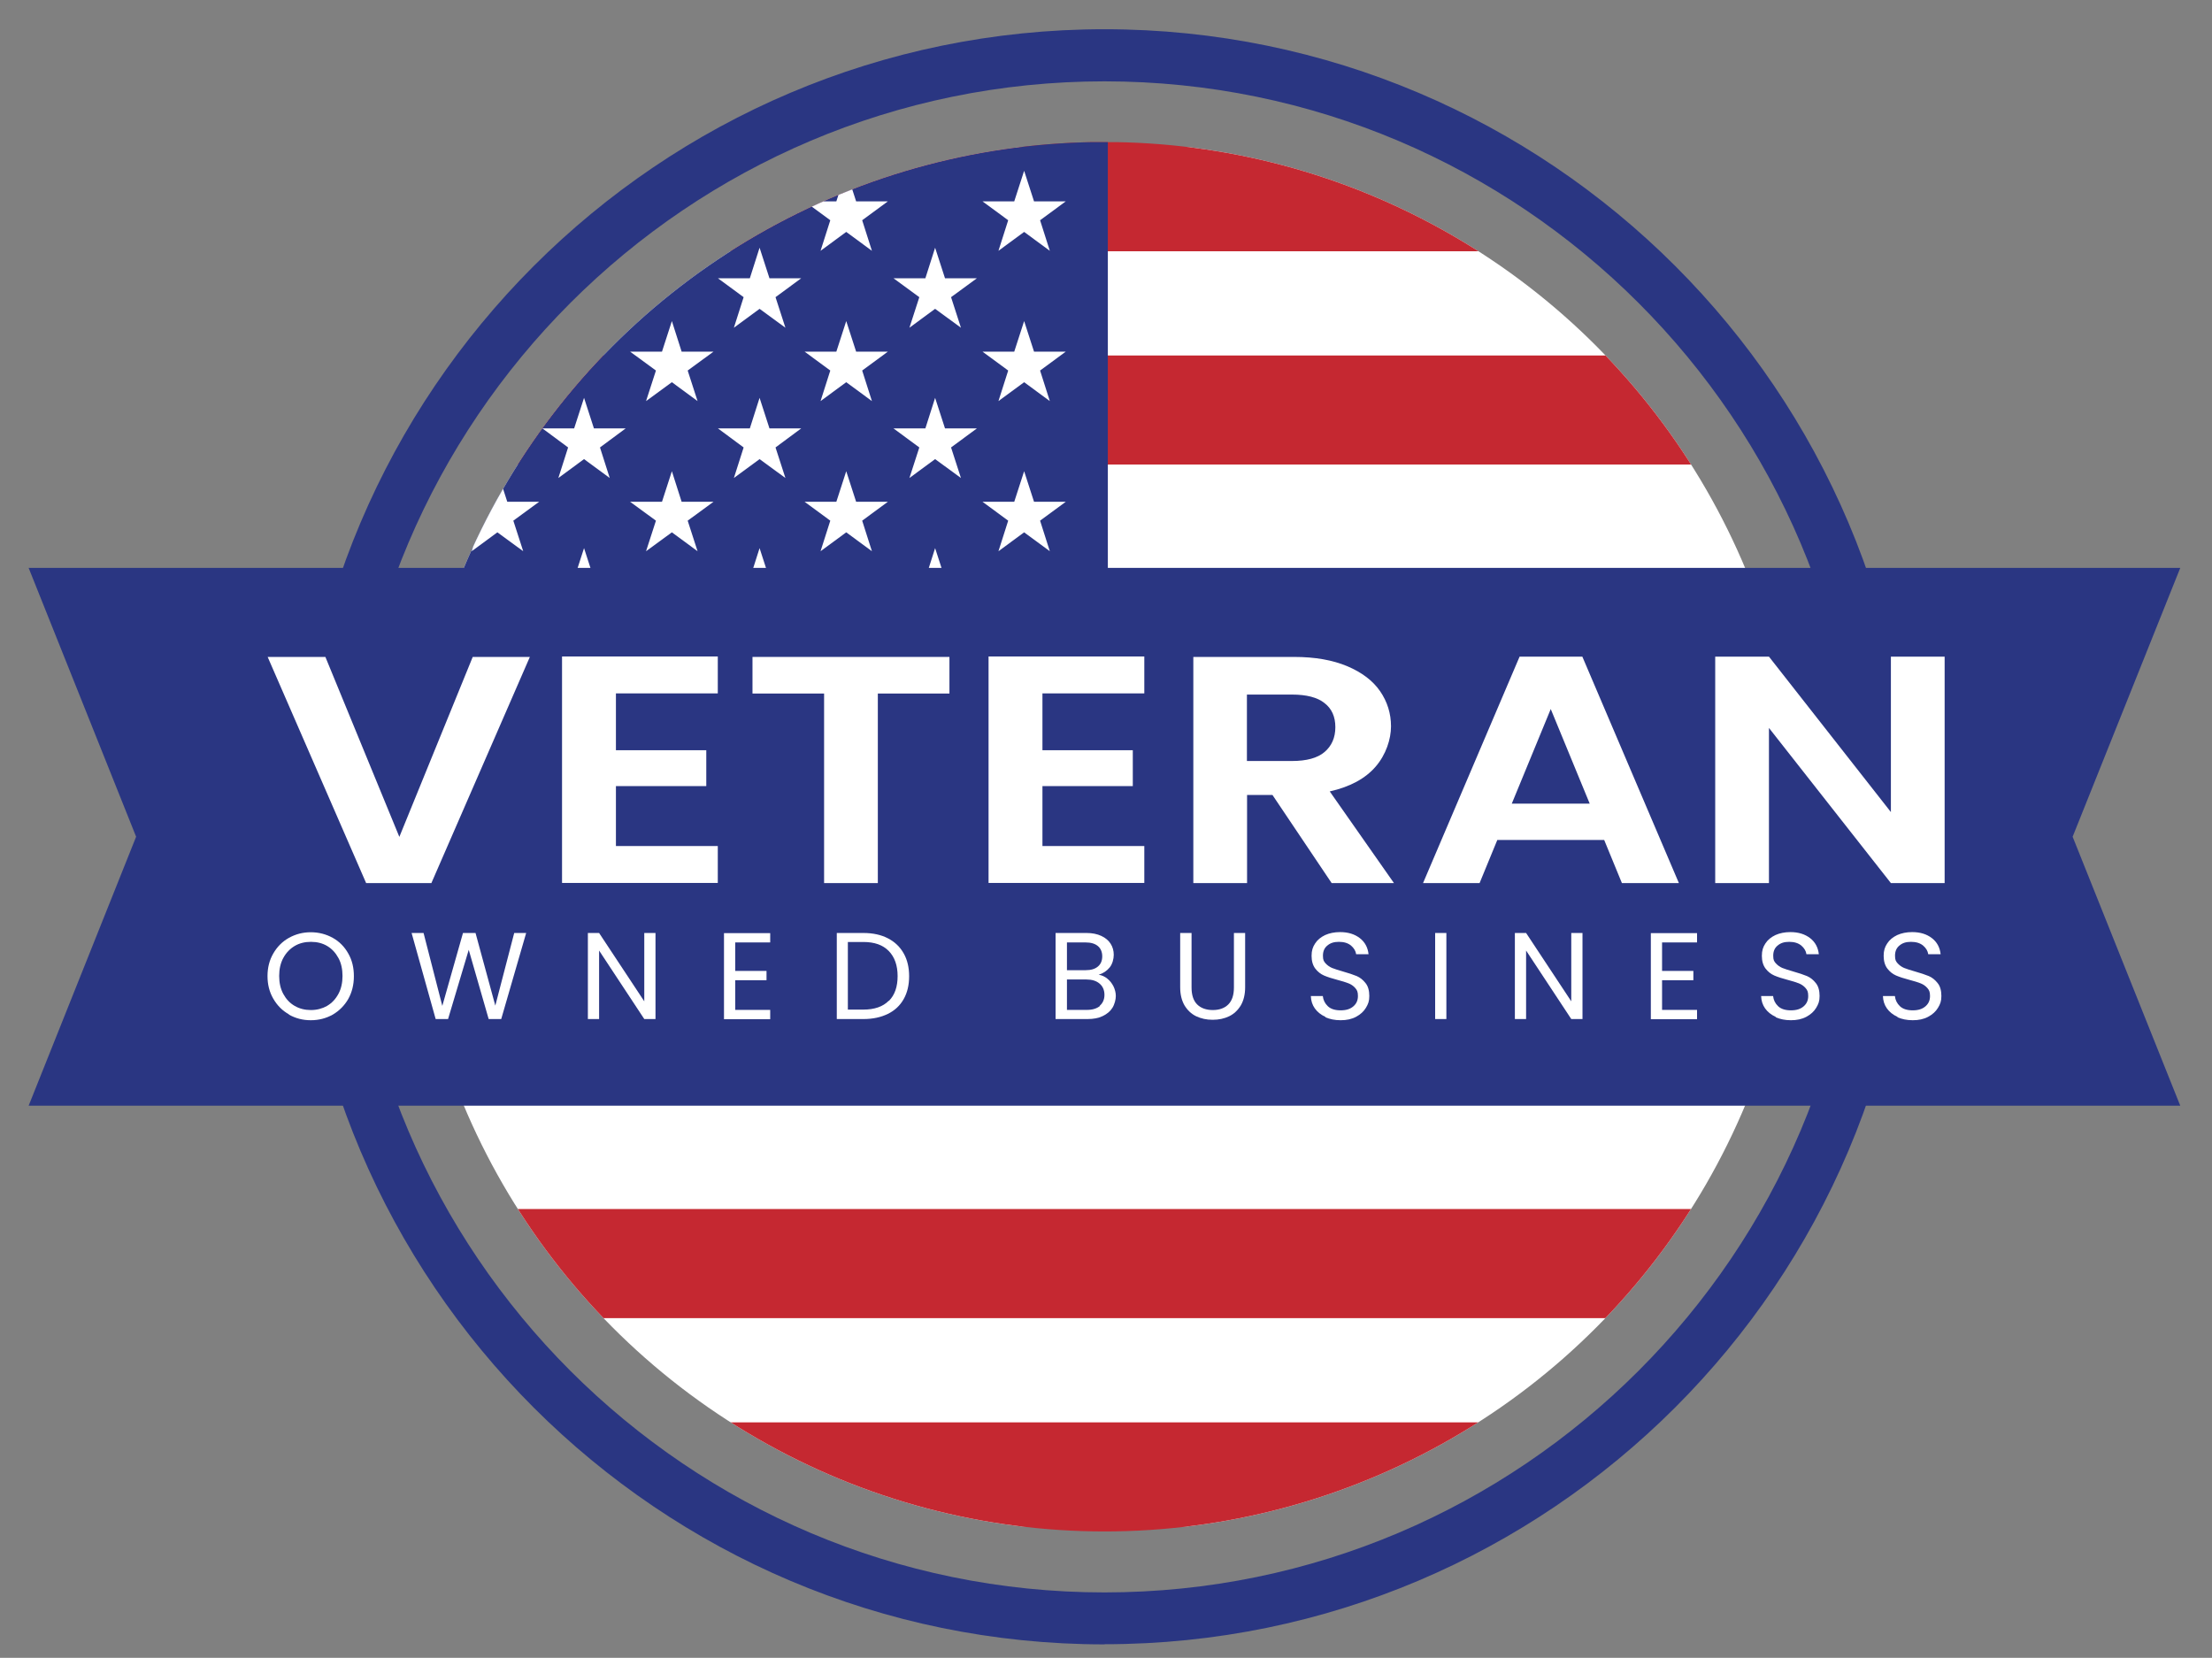 <?xml version="1.0" encoding="UTF-8"?>
<svg id="Layer_1" xmlns="http://www.w3.org/2000/svg" xmlns:xlink="http://www.w3.org/1999/xlink" version="1.1" viewBox="0 0 1498.3 1123">
  <rect x="0" y="0" width="1498.3" height="1123" fill="#808080" stroke="none"/>
  <!-- Generator: Adobe Illustrator 29.6.1, SVG Export Plug-In . SVG Version: 2.1.1 Build 9)  -->
  <defs>
    <style>
      .st0 {
        fill: none;
      }

      .st1 {
        fill: #2a3682;
      }

      .st2 {
        fill: #fff;
      }

      .st3 {
        fill: #c52831;
      }

      .st4 {
        clip-path: url(#clippath);
      }
    </style>
    <clipPath id="clippath">
      <circle class="st0" cx="748.1" cy="566.8" r="470.6"/>
    </clipPath>
  </defs>
  <path class="st1" d="M748.1,1113.9c-301.6,0-547-245.4-547-547S446.4,19.8,748.1,19.8s547,245.4,547,547-245.4,547-547,547h0ZM748.1,55.1c-282.2,0-511.8,229.6-511.8,511.8s229.6,511.8,511.8,511.8,511.8-229.6,511.8-511.8S1030.3,55.1,748.1,55.1Z"/>
  <g class="st4">
    <g>
      <rect class="st2" x="38.6" y="99.8" width="1783.7" height="934.2"/>
      <rect class="st3" x="38.6" y="96.3" width="1782.2" height="73.9"/>
      <rect class="st3" x="38.6" y="240.8" width="1782.2" height="73.9"/>
      <rect class="st3" x="38.6" y="385.4" width="1782.2" height="73.9"/>
      <rect class="st3" x="38.6" y="529.9" width="1782.2" height="73.9"/>
      <rect class="st3" x="38.6" y="674.4" width="1782.2" height="73.9"/>
      <rect class="st3" x="38.6" y="819" width="1782.2" height="73.9"/>
      <rect class="st3" x="38.6" y="963.5" width="1782.2" height="73.9"/>
      <rect class="st1" x="38.6" y="96.3" width="711.8" height="507.6"/>
      <g>
        <polygon class="st2" points="99.1 115.7 105.8 136.4 127.3 136.4 109.9 149.2 116.5 169.9 99.1 157.1 81.7 169.9 88.3 149.2 70.9 136.4 92.4 136.4 99.1 115.7"/>
        <polygon class="st2" points="157.8 167.8 164.4 188.5 186 188.5 168.5 201.3 175.2 222 157.8 209.2 140.3 222 147 201.3 129.6 188.5 151.1 188.5 157.8 167.8"/>
        <polygon class="st2" points="157.8 269.5 164.4 290.2 186 290.2 168.5 303.1 175.2 323.8 157.8 311 140.3 323.8 147 303.1 129.6 290.2 151.1 290.2 157.8 269.5"/>
        <polygon class="st2" points="157.8 371.3 164.4 392 186 392 168.5 404.8 175.2 425.5 157.8 412.7 140.3 425.5 147 404.8 129.6 392 151.1 392 157.8 371.3"/>
        <polygon class="st2" points="157.8 473 164.4 493.8 186 493.8 168.5 506.6 175.2 527.3 157.8 514.5 140.3 527.3 147 506.6 129.6 493.8 151.1 493.8 157.8 473"/>
        <polygon class="st2" points="276.7 167.8 283.3 188.5 304.9 188.5 287.5 201.3 294.1 222 276.7 209.2 259.2 222 265.9 201.3 248.5 188.5 270 188.5 276.7 167.8"/>
        <polygon class="st2" points="276.7 269.5 283.3 290.2 304.9 290.2 287.5 303.1 294.1 323.8 276.7 311 259.2 323.8 265.9 303.1 248.5 290.2 270 290.2 276.7 269.5"/>
        <polygon class="st2" points="276.7 371.3 283.3 392 304.9 392 287.5 404.8 294.1 425.5 276.7 412.7 259.2 425.5 265.9 404.8 248.5 392 270 392 276.7 371.3"/>
        <polygon class="st2" points="276.7 473 283.3 493.8 304.9 493.8 287.5 506.6 294.1 527.3 276.7 514.5 259.2 527.3 265.9 506.6 248.5 493.8 270 493.8 276.7 473"/>
        <polygon class="st2" points="395.6 167.8 402.3 188.5 423.8 188.5 406.4 201.3 413 222 395.6 209.2 378.2 222 384.8 201.3 367.4 188.5 388.9 188.5 395.6 167.8"/>
        <polygon class="st2" points="395.6 269.5 402.3 290.2 423.8 290.2 406.4 303.1 413 323.8 395.6 311 378.2 323.8 384.8 303.1 367.4 290.2 388.9 290.2 395.6 269.5"/>
        <polygon class="st2" points="395.6 371.3 402.3 392 423.8 392 406.4 404.8 413 425.5 395.6 412.7 378.2 425.5 384.8 404.8 367.4 392 388.9 392 395.6 371.3"/>
        <polygon class="st2" points="395.6 473 402.3 493.8 423.8 493.8 406.4 506.6 413 527.3 395.6 514.5 378.2 527.3 384.8 506.6 367.4 493.8 388.9 493.8 395.6 473"/>
        <polygon class="st2" points="514.5 167.8 521.2 188.5 542.7 188.5 525.3 201.3 532 222 514.5 209.2 497.1 222 503.7 201.3 486.3 188.5 507.9 188.5 514.5 167.8"/>
        <polygon class="st2" points="514.5 269.5 521.2 290.2 542.7 290.2 525.3 303.1 532 323.8 514.5 311 497.1 323.8 503.7 303.1 486.3 290.2 507.9 290.2 514.5 269.5"/>
        <polygon class="st2" points="514.5 371.3 521.2 392 542.7 392 525.3 404.8 532 425.5 514.5 412.7 497.1 425.5 503.7 404.8 486.3 392 507.9 392 514.5 371.3"/>
        <polygon class="st2" points="514.5 473 521.2 493.8 542.7 493.8 525.3 506.6 532 527.3 514.5 514.5 497.1 527.3 503.7 506.6 486.3 493.8 507.9 493.8 514.5 473"/>
        <polygon class="st2" points="633.4 167.8 640.1 188.5 661.7 188.5 644.2 201.3 650.9 222 633.4 209.2 616 222 622.7 201.3 605.2 188.5 626.8 188.5 633.4 167.8"/>
        <polygon class="st2" points="633.4 269.5 640.1 290.2 661.7 290.2 644.2 303.1 650.9 323.8 633.4 311 616 323.8 622.7 303.1 605.2 290.2 626.8 290.2 633.4 269.5"/>
        <polygon class="st2" points="633.4 371.3 640.1 392 661.7 392 644.2 404.8 650.9 425.5 633.4 412.7 616 425.5 622.7 404.8 605.2 392 626.8 392 633.4 371.3"/>
        <polygon class="st2" points="633.4 473 640.1 493.8 661.7 493.8 644.2 506.6 650.9 527.3 633.4 514.5 616 527.3 622.7 506.6 605.2 493.8 626.8 493.8 633.4 473"/>
        <polygon class="st2" points="99.1 217.5 105.8 238.2 127.3 238.2 109.9 251 116.5 271.7 99.1 258.9 81.7 271.7 88.3 251 70.9 238.2 92.4 238.2 99.1 217.5"/>
        <polygon class="st2" points="99.1 319.2 105.8 339.9 127.3 339.9 109.9 352.7 116.5 373.4 99.1 360.6 81.7 373.4 88.3 352.7 70.9 339.9 92.4 339.9 99.1 319.2"/>
        <polygon class="st2" points="99.1 421 105.8 441.7 127.3 441.7 109.9 454.5 116.5 475.2 99.1 462.4 81.7 475.2 88.3 454.5 70.9 441.7 92.4 441.7 99.1 421"/>
        <polygon class="st2" points="99.1 522.7 105.8 543.4 127.3 543.4 109.9 556.2 116.5 577 99.1 564.1 81.7 577 88.3 556.2 70.9 543.4 92.4 543.4 99.1 522.7"/>
        <polygon class="st2" points="216.4 115.7 223.1 136.4 244.7 136.4 227.2 149.2 233.9 169.9 216.4 157.1 199 169.9 205.7 149.2 188.2 136.4 209.8 136.4 216.4 115.7"/>
        <polygon class="st2" points="216.4 217.5 223.1 238.2 244.7 238.2 227.2 251 233.9 271.7 216.4 258.9 199 271.7 205.7 251 188.2 238.2 209.8 238.2 216.4 217.5"/>
        <polygon class="st2" points="216.4 319.2 223.1 339.9 244.7 339.9 227.2 352.7 233.9 373.4 216.4 360.6 199 373.4 205.7 352.7 188.2 339.9 209.8 339.9 216.4 319.2"/>
        <polygon class="st2" points="216.4 421 223.1 441.7 244.7 441.7 227.2 454.5 233.9 475.2 216.4 462.4 199 475.2 205.7 454.5 188.2 441.7 209.8 441.7 216.4 421"/>
        <polygon class="st2" points="216.4 522.7 223.1 543.4 244.7 543.4 227.2 556.2 233.9 577 216.4 564.1 199 577 205.7 556.2 188.2 543.4 209.8 543.4 216.4 522.7"/>
        <polygon class="st2" points="336.9 115.7 343.6 136.4 365.2 136.4 347.7 149.2 354.4 169.9 336.9 157.1 319.5 169.9 326.2 149.2 308.7 136.4 330.3 136.4 336.9 115.7"/>
        <polygon class="st2" points="336.9 217.5 343.6 238.2 365.2 238.2 347.7 251 354.4 271.7 336.9 258.9 319.5 271.7 326.2 251 308.7 238.2 330.3 238.2 336.9 217.5"/>
        <polygon class="st2" points="336.9 319.2 343.6 339.9 365.2 339.9 347.7 352.7 354.4 373.4 336.9 360.6 319.5 373.4 326.2 352.7 308.7 339.9 330.3 339.9 336.9 319.2"/>
        <polygon class="st2" points="336.9 421 343.6 441.7 365.2 441.7 347.7 454.5 354.4 475.2 336.9 462.4 319.5 475.2 326.2 454.5 308.7 441.7 330.3 441.7 336.9 421"/>
        <polygon class="st2" points="336.9 522.7 343.6 543.4 365.2 543.4 347.7 556.2 354.4 577 336.9 564.1 319.5 577 326.2 556.2 308.7 543.4 330.3 543.4 336.9 522.7"/>
        <polygon class="st2" points="455.1 115.7 461.7 136.4 483.3 136.4 465.8 149.2 472.5 169.9 455.1 157.1 437.6 169.9 444.3 149.2 426.8 136.4 448.4 136.4 455.1 115.7"/>
        <polygon class="st2" points="455.1 217.5 461.7 238.2 483.3 238.2 465.8 251 472.5 271.7 455.1 258.9 437.6 271.7 444.3 251 426.8 238.2 448.4 238.2 455.1 217.5"/>
        <polygon class="st2" points="455.1 319.2 461.7 339.9 483.3 339.9 465.8 352.7 472.5 373.4 455.1 360.6 437.6 373.4 444.3 352.7 426.8 339.9 448.4 339.9 455.1 319.2"/>
        <polygon class="st2" points="455.1 421 461.7 441.7 483.3 441.7 465.8 454.5 472.5 475.2 455.1 462.4 437.6 475.2 444.3 454.5 426.8 441.7 448.4 441.7 455.1 421"/>
        <polygon class="st2" points="455.1 522.7 461.7 543.4 483.3 543.4 465.8 556.2 472.5 577 455.1 564.1 437.6 577 444.3 556.2 426.8 543.4 448.4 543.4 455.1 522.7"/>
        <polygon class="st2" points="573.2 115.7 579.9 136.4 601.4 136.4 584 149.2 590.6 169.9 573.2 157.1 555.8 169.9 562.4 149.2 545 136.4 566.5 136.4 573.2 115.7"/>
        <polygon class="st2" points="573.2 217.5 579.9 238.2 601.4 238.2 584 251 590.6 271.7 573.2 258.9 555.8 271.7 562.4 251 545 238.2 566.5 238.2 573.2 217.5"/>
        <polygon class="st2" points="573.2 319.2 579.9 339.9 601.4 339.9 584 352.7 590.6 373.4 573.2 360.6 555.8 373.4 562.4 352.7 545 339.9 566.5 339.9 573.2 319.2"/>
        <polygon class="st2" points="573.2 421 579.9 441.7 601.4 441.7 584 454.5 590.6 475.2 573.2 462.4 555.8 475.2 562.4 454.5 545 441.7 566.5 441.7 573.2 421"/>
        <polygon class="st2" points="573.2 522.7 579.9 543.4 601.4 543.4 584 556.2 590.6 577 573.2 564.1 555.8 577 562.4 556.2 545 543.4 566.5 543.4 573.2 522.7"/>
        <polygon class="st2" points="693.7 115.7 700.4 136.4 721.9 136.4 704.5 149.2 711.1 169.9 693.7 157.1 676.3 169.9 682.9 149.2 665.5 136.4 687 136.4 693.7 115.7"/>
        <polygon class="st2" points="693.7 217.5 700.4 238.2 721.9 238.2 704.5 251 711.1 271.7 693.7 258.9 676.3 271.7 682.9 251 665.5 238.2 687 238.2 693.7 217.5"/>
        <polygon class="st2" points="693.7 319.2 700.4 339.9 721.9 339.9 704.5 352.7 711.1 373.4 693.7 360.6 676.3 373.4 682.9 352.7 665.5 339.9 687 339.9 693.7 319.2"/>
        <polygon class="st2" points="693.7 421 700.4 441.7 721.9 441.7 704.5 454.5 711.1 475.2 693.7 462.4 676.3 475.2 682.9 454.5 665.5 441.7 687 441.7 693.7 421"/>
        <polygon class="st2" points="693.7 522.7 700.4 543.4 721.9 543.4 704.5 556.2 711.1 577 693.7 564.1 676.3 577 682.9 556.2 665.5 543.4 687 543.4 693.7 522.7"/>
      </g>
    </g>
  </g>
  <polygon class="st1" points="1476.8 749 19.4 749 92.2 566.8 19.4 384.7 1476.8 384.7 1403.9 566.8 1476.8 749"/>
  <g>
    <g>
      <path class="st2" d="M358.9,445l-66.7,153.2h-44.2l-66.7-153.2h39.1l50.1,121.9,49.7-121.9h38.8-.1Z"/>
      <path class="st2" d="M417.2,469.8v38.4h61.2v24.3h-61.2v40.6h69v25h-105.5v-153.4h105.5v25h-69Z"/>
      <path class="st2" d="M643.1,445v24.8h-48.5v128.4h-36.4v-128.4h-48.5v-24.8h133.4,0Z"/>
      <path class="st2" d="M706.1,469.8v38.4h61.2v24.3h-61.2v40.6h69v25h-105.5v-153.4h105.5v25h-69Z"/>
      <path class="st2" d="M902,598.2l-40.1-59.7h-17.2v59.7h-36.4v-153.2h68.3c14.1,0,26,2.1,36,6.3,9.9,4.2,17.3,9.8,22.2,16.9,4.9,7.1,7.4,15.1,7.4,23.8s-3.4,19.2-10.4,27.3c-7,8.1-17.3,13.7-31.1,16.8l43.5,62.1h-42.3ZM844.6,515.5h30.5c9.9,0,17.3-2,22.1-6.1s7.3-9.7,7.3-16.8-2.4-12.5-7.3-16.3c-4.8-3.9-12.3-5.8-22.1-5.8h-30.5v45Z"/>
      <path class="st2" d="M1086.6,569h-72.4l-12,29.2h-38.3l65.4-153.4h42.5l65.4,153.4h-38.6l-12-29.2h0ZM1076.8,544.4l-26.4-64.1-26.4,64.1h52.7Z"/>
      <path class="st2" d="M1317.2,598.2h-36.4l-82.6-105.1v105.1h-36.4v-153.4h36.4l82.6,105.3v-105.3h36.4v153.4Z"/>
    </g>
    <g>
      <path class="st2" d="M195.7,687.1c-4.5-2.5-8-6.1-10.6-10.6s-3.9-9.6-3.9-15.3,1.3-10.8,3.9-15.3c2.6-4.5,6.1-8.1,10.6-10.6s9.4-3.8,14.8-3.8,10.4,1.3,14.9,3.8,8,6.1,10.5,10.6c2.6,4.5,3.8,9.6,3.8,15.4s-1.3,10.9-3.8,15.4c-2.6,4.5-6.1,8-10.5,10.6-4.5,2.5-9.4,3.8-14.9,3.8s-10.3-1.3-14.8-3.8v-.2ZM221.5,681.4c3.3-1.9,5.8-4.6,7.7-8.1s2.8-7.6,2.8-12.2-.9-8.8-2.8-12.2c-1.9-3.5-4.4-6.2-7.6-8.1-3.2-1.9-6.9-2.8-11-2.8s-7.8.9-11,2.8c-3.2,1.9-5.8,4.6-7.7,8.1s-2.8,7.6-2.8,12.2.9,8.7,2.8,12.2c1.9,3.5,4.4,6.2,7.7,8.1,3.3,1.9,6.9,2.8,11,2.8s7.7-1,11-2.8h0Z"/>
      <path class="st2" d="M356.4,632l-16.9,58.3h-8.5l-13.5-46.9-14,46.9h-8.4l-16.3-58.3h8.1l12.7,49.4,14-49.4h8.5l13.4,49.2,12.8-49.2h8.2-.1Z"/>
      <path class="st2" d="M444,690.3h-7.6l-30.6-46.4v46.4h-7.6v-58.3h7.6l30.6,46.3v-46.3h7.6v58.3Z"/>
      <path class="st2" d="M498,638.2v19.5h21.2v6.3h-21.2v20.1h23.7v6.3h-31.3v-58.3h31.3v6.3h-23.7v-.2Z"/>
      <path class="st2" d="M601.4,635.6c4.7,2.4,8.2,5.8,10.7,10.2s3.7,9.6,3.7,15.5-1.2,11.1-3.7,15.5-6,7.7-10.7,10-10.2,3.5-16.5,3.5h-18.1v-58.3h18.1c6.3,0,11.9,1.2,16.5,3.6ZM602.1,678c4-4,5.9-9.6,5.9-16.8s-2-12.9-6-17-9.7-6.1-17.2-6.1h-10.5v45.8h10.5c7.5,0,13.3-2,17.2-6h0Z"/>
      <path class="st2" d="M750,662.9c1.8,1.4,3.1,3.1,4.2,5.2,1,2.1,1.6,4.3,1.6,6.6s-.8,5.6-2.3,8-3.7,4.2-6.6,5.6c-2.9,1.4-6.3,2-10.2,2h-21.7v-58.3h20.9c4,0,7.3.7,10.1,2s4.9,3.1,6.3,5.3c1.4,2.2,2.1,4.7,2.1,7.5s-.9,6.3-2.8,8.6c-1.9,2.3-4.3,3.9-7.4,4.9,2.1.3,4.1,1.2,5.8,2.6h0ZM722.6,657.2h12.8c3.6,0,6.3-.8,8.3-2.5s2.9-4,2.9-6.9-1-5.3-2.9-6.9c-2-1.7-4.8-2.5-8.4-2.5h-12.6v18.9h0ZM744.9,681.3c2.1-1.8,3.2-4.3,3.2-7.4s-1.1-5.8-3.3-7.6c-2.2-1.9-5.2-2.8-8.9-2.8h-13.2v20.6h13.5c3.8,0,6.7-.9,8.9-2.7h-.2Z"/>
      <path class="st2" d="M807.1,632v36.9c0,5.2,1.3,9,3.8,11.5s6.1,3.8,10.6,3.8,8-1.3,10.5-3.8,3.8-6.3,3.8-11.5v-36.9h7.6v36.8c0,4.8-1,8.9-2.9,12.2-2,3.3-4.6,5.8-7.9,7.4-3.3,1.6-7,2.4-11.2,2.4s-7.8-.8-11.2-2.4c-3.3-1.6-5.9-4.1-7.9-7.4-1.9-3.3-2.9-7.4-2.9-12.2v-36.8h7.7Z"/>
      <path class="st2" d="M897.7,688.8c-3-1.4-5.4-3.3-7.1-5.7-1.7-2.4-2.6-5.2-2.7-8.4h8.1c.3,2.7,1.4,5,3.4,6.9s4.9,2.8,8.7,2.8,6.5-.9,8.6-2.7,3.1-4.1,3.1-7-.6-4-1.8-5.4-2.8-2.5-4.6-3.2-4.3-1.5-7.4-2.3c-3.8-1-6.9-2-9.2-3s-4.3-2.6-5.9-4.7c-1.6-2.1-2.5-5-2.5-8.6s.8-6,2.4-8.4c1.6-2.5,3.9-4.3,6.8-5.7,2.9-1.3,6.3-2,10.1-2,5.5,0,9.9,1.4,13.4,4.1,3.5,2.7,5.4,6.4,5.9,10.9h-8.4c-.3-2.2-1.5-4.2-3.5-5.9-2.1-1.7-4.8-2.5-8.2-2.5s-5.8.8-7.8,2.5c-2,1.6-3,3.9-3,6.9s.6,3.8,1.8,5.2c1.2,1.3,2.7,2.4,4.4,3.1,1.8.7,4.2,1.5,7.4,2.4,3.8,1.1,6.9,2.1,9.3,3.1,2.3,1,4.3,2.6,6,4.8,1.7,2.1,2.5,5.1,2.5,8.7s-.8,5.5-2.3,8-3.7,4.5-6.7,6.1-6.4,2.3-10.4,2.3-7.3-.7-10.3-2v-.3Z"/>
      <path class="st2" d="M979.7,632v58.3h-7.6v-58.3h7.6Z"/>
      <path class="st2" d="M1071.9,690.3h-7.6l-30.6-46.4v46.4h-7.6v-58.3h7.6l30.6,46.3v-46.3h7.6v58.3Z"/>
      <path class="st2" d="M1125.8,638.2v19.5h21.2v6.3h-21.2v20.1h23.7v6.3h-31.3v-58.3h31.3v6.3h-23.7v-.2Z"/>
      <path class="st2" d="M1202.7,688.8c-3-1.4-5.4-3.3-7.1-5.7s-2.6-5.2-2.7-8.4h8.1c.3,2.7,1.4,5,3.4,6.9s4.9,2.8,8.7,2.8,6.5-.9,8.6-2.7,3.1-4.1,3.1-7-.6-4-1.8-5.4c-1.2-1.4-2.8-2.5-4.6-3.2-1.8-.7-4.3-1.5-7.4-2.3-3.8-1-6.9-2-9.2-3-2.3-1-4.3-2.6-5.9-4.7-1.6-2.1-2.5-5-2.5-8.6s.8-6,2.4-8.4c1.6-2.5,3.9-4.3,6.8-5.7,2.9-1.3,6.3-2,10.1-2,5.5,0,9.9,1.4,13.4,4.1,3.5,2.7,5.4,6.4,5.9,10.9h-8.4c-.3-2.2-1.5-4.2-3.5-5.9-2.1-1.7-4.8-2.5-8.2-2.5s-5.8.8-7.8,2.5c-2,1.6-3,3.9-3,6.9s.6,3.8,1.8,5.2c1.2,1.3,2.7,2.4,4.4,3.1,1.8.7,4.2,1.5,7.4,2.4,3.8,1.1,6.9,2.1,9.3,3.1,2.3,1,4.3,2.6,6,4.8,1.7,2.1,2.5,5.1,2.5,8.7s-.8,5.5-2.3,8-3.7,4.5-6.7,6.1-6.4,2.3-10.4,2.3-7.3-.7-10.3-2v-.3Z"/>
      <path class="st2" d="M1285.2,688.8c-3-1.4-5.4-3.3-7.1-5.7s-2.6-5.2-2.7-8.4h8.1c.3,2.7,1.4,5,3.4,6.9s4.9,2.8,8.7,2.8,6.5-.9,8.6-2.7,3.1-4.1,3.1-7-.6-4-1.8-5.4c-1.2-1.4-2.8-2.5-4.6-3.2-1.8-.7-4.3-1.5-7.4-2.3-3.8-1-6.9-2-9.2-3-2.3-1-4.3-2.6-5.9-4.7-1.6-2.1-2.5-5-2.5-8.6s.8-6,2.4-8.4c1.6-2.5,3.9-4.3,6.8-5.7,2.9-1.3,6.3-2,10.1-2,5.5,0,9.9,1.4,13.4,4.1,3.5,2.7,5.4,6.4,5.9,10.9h-8.4c-.3-2.2-1.5-4.2-3.5-5.9-2.1-1.7-4.8-2.5-8.2-2.5s-5.8.8-7.8,2.5c-2,1.6-3,3.9-3,6.9s.6,3.8,1.8,5.2c1.2,1.3,2.7,2.4,4.4,3.1,1.8.7,4.2,1.5,7.4,2.4,3.8,1.1,6.9,2.1,9.3,3.1,2.3,1,4.3,2.6,6,4.8,1.7,2.1,2.5,5.1,2.5,8.7s-.8,5.5-2.3,8-3.7,4.5-6.7,6.1-6.4,2.3-10.4,2.3-7.3-.7-10.3-2v-.3Z"/>
    </g>
  </g>
</svg>